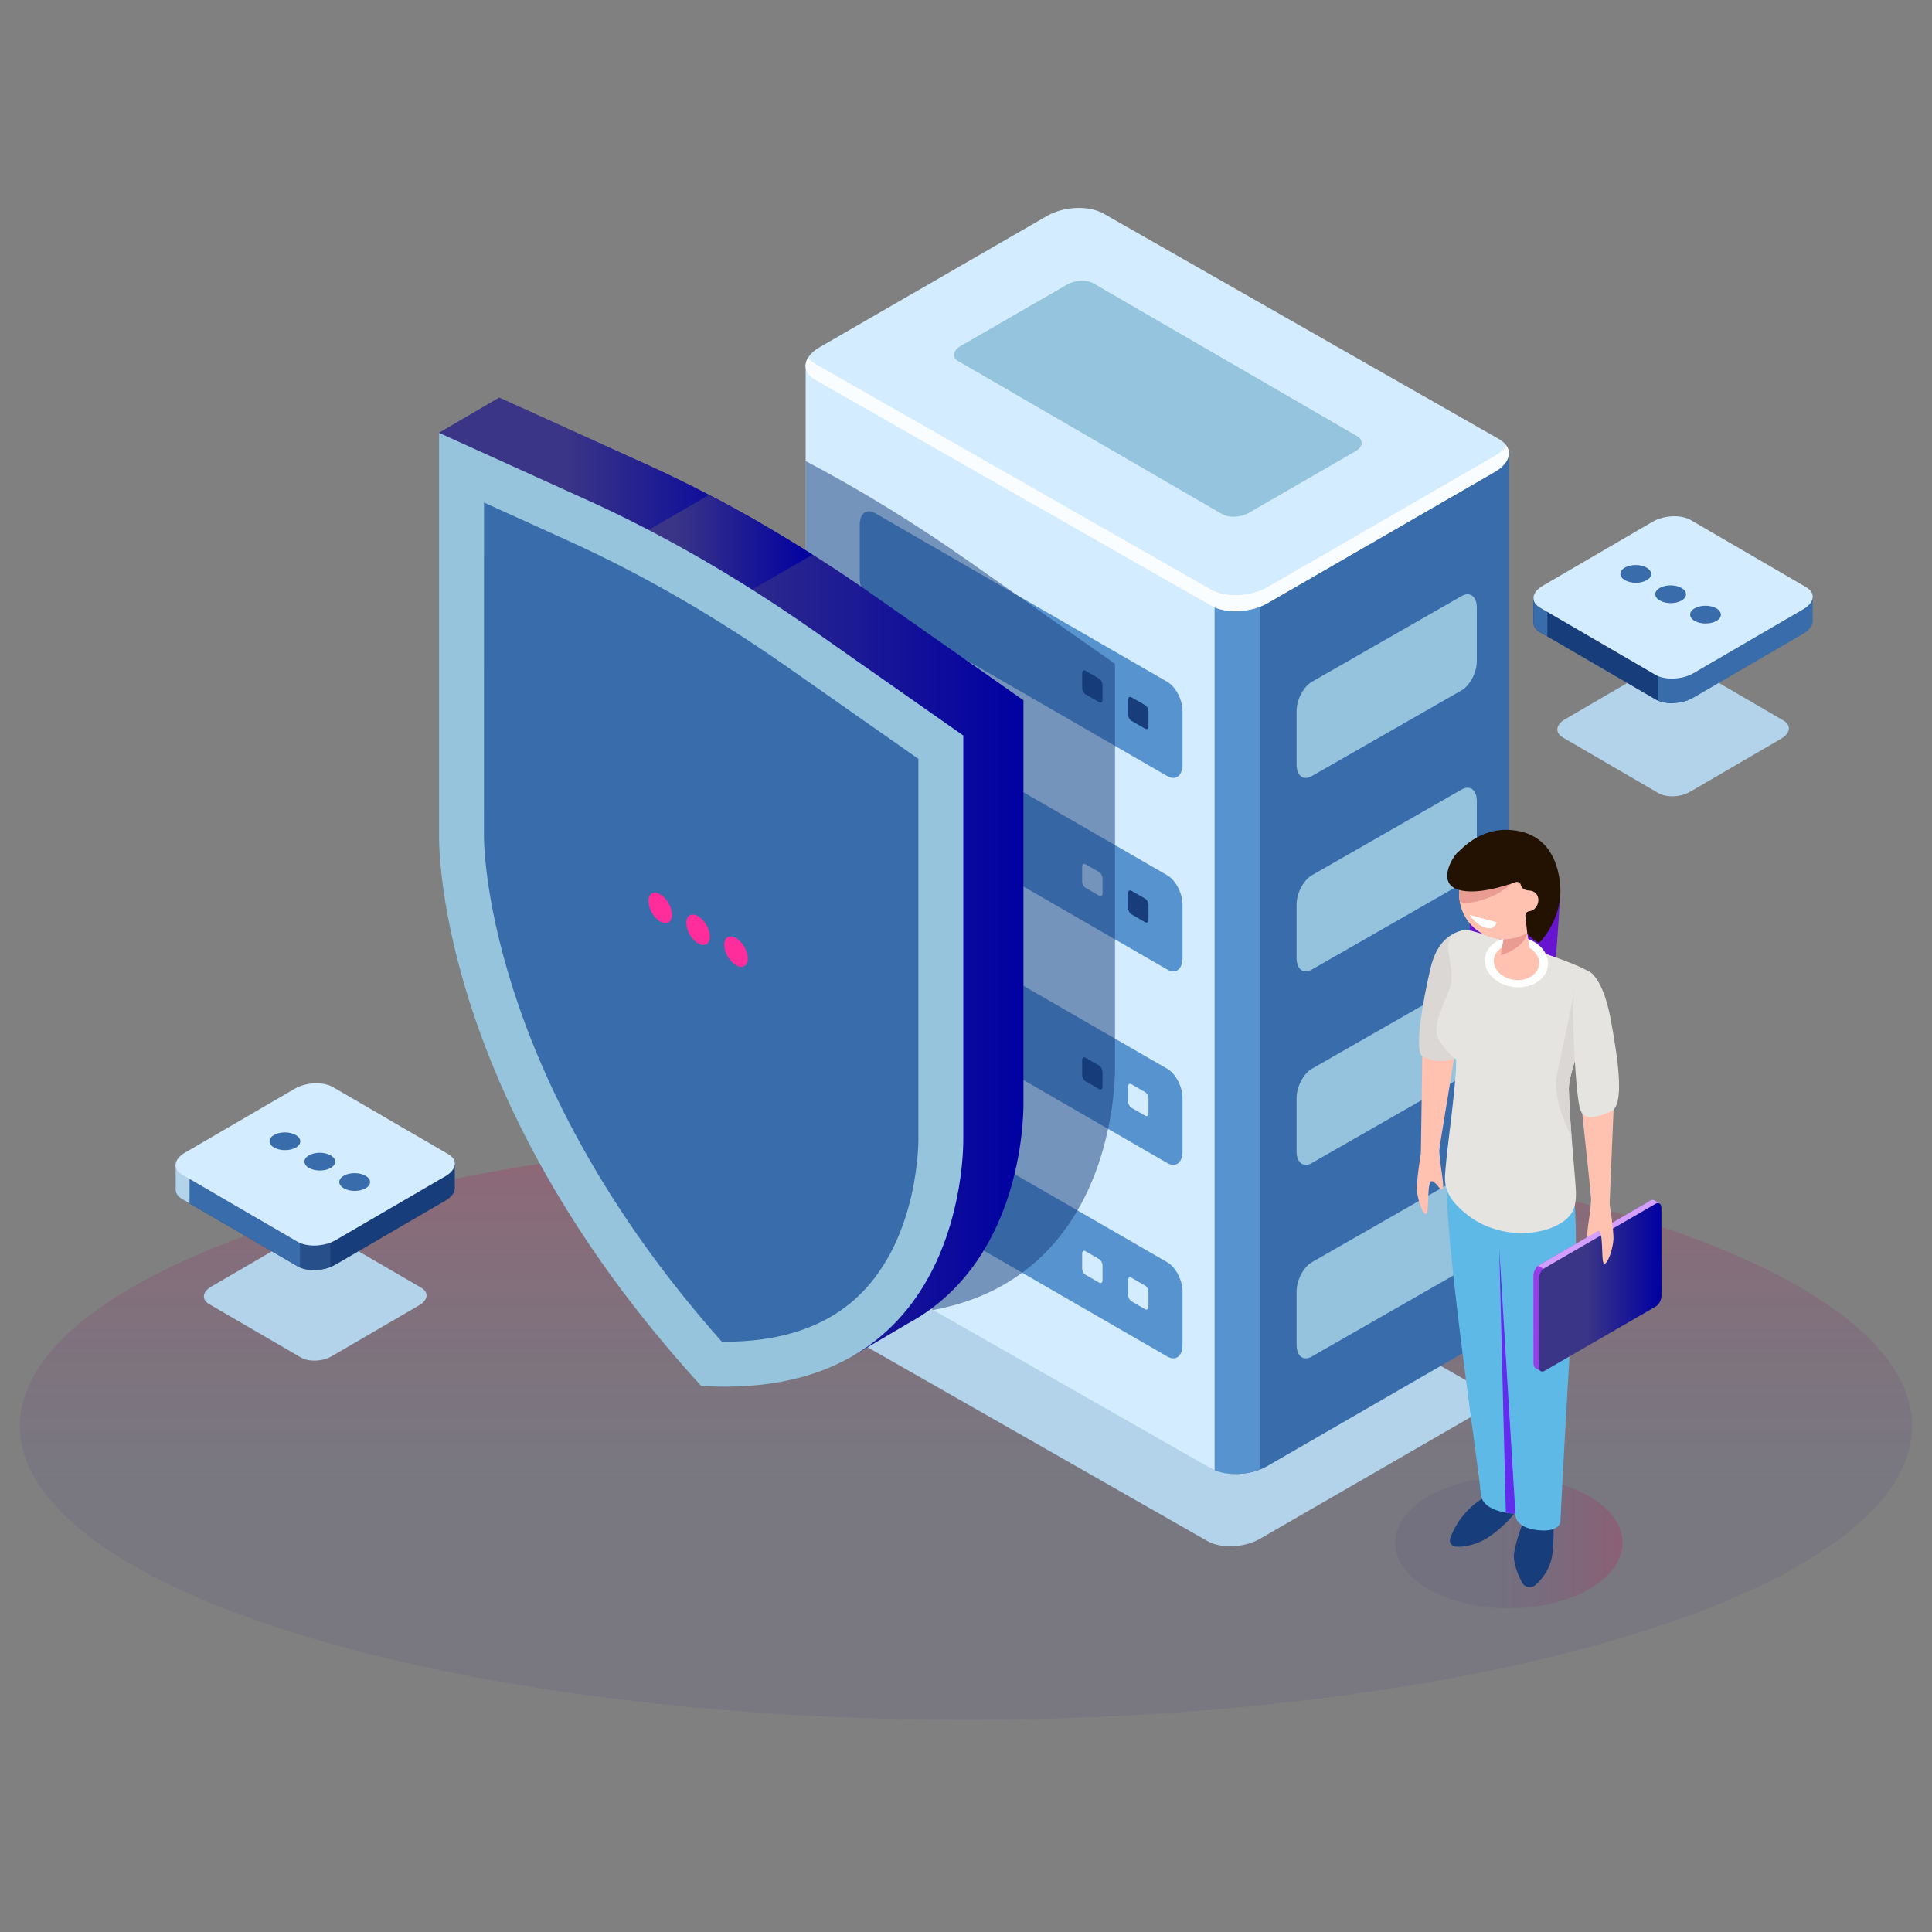 <?xml version="1.0" encoding="utf-8"?>
<!-- Generator: Adobe Illustrator 25.3.1, SVG Export Plug-In . SVG Version: 6.00 Build 0)  -->
<svg version="1.1" id="Layer_1" xmlns="http://www.w3.org/2000/svg" xmlns:xlink="http://www.w3.org/1999/xlink" x="0px" y="0px"
	 viewBox="0 0 512 512" style="enable-background:new 0 0 512 512;" xml:space="preserve">
<rect x="0" y="0" width="512" height="512" fill="#808080" stroke="none"/>
<style type="text/css">
	.st0{fill:#FFFFFF;stroke:#000000;stroke-miterlimit:10;}
	.st1{fill:url(#SVGID_1_);}
	.st2{fill:#FBFFFF;}
	.st3{fill:url(#SVGID_2_);}
	.st4{fill:#164B72;}
	.st5{fill:url(#SVGID_3_);}
	.st6{fill:url(#SVGID_4_);}
	.st7{fill:url(#SVGID_5_);}
	.st8{fill:url(#SVGID_6_);}
	.st9{fill:#FDFDFD;}
	.st10{fill:url(#SVGID_7_);}
	.st11{fill:url(#SVGID_8_);}
	.st12{fill:url(#SVGID_9_);}
	.st13{fill:#434B58;}
	.st14{fill:#EDF5FB;}
	.st15{fill:url(#SVGID_10_);}
	.st16{fill:#EAF5FF;}
	.st17{fill:#B9E2FC;}
	.st18{fill:url(#SVGID_11_);}
	.st19{fill:url(#SVGID_12_);}
	.st20{fill:#55606A;}
	.st21{fill:url(#SVGID_13_);}
	.st22{fill:url(#SVGID_14_);}
	.st23{fill:url(#SVGID_15_);}
	.st24{fill:url(#SVGID_16_);}
	.st25{fill:#2974B7;}
	.st26{fill:url(#SVGID_17_);}
	.st27{fill:url(#SVGID_18_);}
	.st28{fill:url(#SVGID_19_);}
	.st29{fill:url(#SVGID_20_);}
	.st30{fill:url(#SVGID_21_);}
	.st31{fill:url(#SVGID_22_);}
	.st32{fill:url(#SVGID_23_);}
	.st33{fill:url(#SVGID_24_);}
	.st34{fill:url(#SVGID_25_);}
	.st35{fill:url(#SVGID_26_);}
	.st36{fill:url(#SVGID_27_);}
	.st37{fill:url(#SVGID_28_);}
	.st38{fill:url(#SVGID_29_);}
	.st39{fill:url(#SVGID_30_);}
	.st40{fill:url(#SVGID_31_);}
	.st41{fill:url(#SVGID_32_);}
	.st42{fill:url(#SVGID_33_);}
	.st43{fill:url(#SVGID_34_);}
	.st44{fill:url(#SVGID_35_);}
	.st45{fill:url(#SVGID_36_);}
	.st46{fill:url(#SVGID_37_);}
	.st47{fill:url(#SVGID_38_);}
	.st48{fill:url(#SVGID_39_);}
	.st49{fill:url(#SVGID_40_);}
	.st50{fill:url(#SVGID_41_);}
	.st51{fill:url(#SVGID_42_);}
	.st52{fill:url(#SVGID_43_);}
	.st53{fill:url(#SVGID_44_);}
	.st54{fill:url(#SVGID_45_);}
	.st55{fill:url(#SVGID_46_);}
	.st56{fill:url(#SVGID_47_);}
	.st57{fill:url(#SVGID_48_);}
	.st58{fill:url(#SVGID_49_);}
	.st59{fill:url(#SVGID_50_);}
	.st60{fill:url(#SVGID_51_);}
	.st61{fill:url(#SVGID_52_);}
	.st62{fill:url(#SVGID_53_);}
	.st63{fill:url(#SVGID_54_);}
	.st64{fill:url(#SVGID_55_);}
	.st65{fill:url(#SVGID_56_);}
	.st66{fill:url(#SVGID_57_);}
	.st67{fill:url(#SVGID_58_);}
	.st68{fill:url(#SVGID_59_);}
	.st69{fill:url(#SVGID_60_);}
	.st70{fill:url(#SVGID_61_);}
	.st71{fill:url(#SVGID_62_);}
	.st72{fill:url(#SVGID_63_);}
	.st73{fill:url(#SVGID_64_);}
	.st74{fill:url(#SVGID_65_);}
	.st75{fill:url(#SVGID_66_);}
	.st76{fill:url(#SVGID_67_);}
	.st77{fill:url(#SVGID_68_);}
	.st78{fill:url(#SVGID_69_);}
	.st79{fill:url(#SVGID_70_);}
	.st80{fill:url(#SVGID_71_);}
	.st81{fill:url(#SVGID_72_);}
	.st82{fill:url(#SVGID_73_);}
	.st83{fill:url(#SVGID_74_);}
	.st84{fill:url(#SVGID_75_);}
	.st85{fill:url(#SVGID_76_);}
	.st86{fill:url(#SVGID_77_);}
	.st87{opacity:0.1;}
	.st88{enable-background:new    ;}
	.st89{fill:#E6E6FF;}
	.st90{fill:#AEB6BC;}
	.st91{fill:#C0C0F6;}
	.st92{fill:#ACACE0;}
	.st93{fill:#E9F0F4;}
	.st94{fill:#95C4DE;}
	.st95{fill:#A9D6EA;}
	.st96{fill:#E6E7EC;}
	.st97{fill:#DEF6FF;}
	.st98{fill:#C0C5D1;}
	.st99{fill:url(#SVGID_78_);}
	.st100{fill:#DEFCFF;}
	.st101{fill:#17CFBF;}
	.st102{fill:url(#SVGID_79_);}
	.st103{fill:#6876A5;}
	.st104{fill:#82A5B5;}
	.st105{fill:#5B737E;}
	.st106{fill:#92B8CA;}
	.st107{fill:#ABCFDD;}
	.st108{fill:#EFB185;}
	.st109{fill:#4B23C9;}
	.st110{fill:#242626;}
	.st111{fill:#3B3F3F;}
	.st112{fill:#111114;}
	.st113{fill:#29383D;}
	.st114{fill:#243135;}
	.st115{fill:#354751;}
	.st116{fill:#304047;}
	.st117{fill:#632BEE;}
	.st118{fill:#693DF4;}
	.st119{fill:#DD9569;}
	.st120{fill:#E6A376;}
	.st121{fill:#221101;}
	.st122{fill:#341C09;}
	.st123{fill:url(#SVGID_80_);}
	.st124{fill:url(#SVGID_81_);}
	.st125{opacity:0.3;}
	.st126{fill:#FFD2CD;}
	.st127{opacity:0;}
	.st128{fill:#FFFFFF;}
	.st129{opacity:0.143;}
	.st130{fill:#FCFDFD;}
	.st131{opacity:0.286;}
	.st132{fill:#F9FBFC;}
	.st133{opacity:0.429;}
	.st134{fill:#F6F9FA;}
	.st135{opacity:0.571;}
	.st136{fill:#F2F6F9;}
	.st137{opacity:0.714;}
	.st138{fill:#EFF4F7;}
	.st139{opacity:0.857;}
	.st140{fill:#ECF2F6;}
	.st141{fill:#BFD4DB;}
	.st142{fill:#35C2DA;}
	.st143{clip-path:url(#SVGID_83_);enable-background:new    ;}
	.st144{fill:#B2C5CC;}
	.st145{fill:#ADC0C7;}
	.st146{fill:#A9BBC2;}
	.st147{fill:#A4B6BD;}
	.st148{fill:#A0B1B8;}
	.st149{fill:#9BACB3;}
	.st150{fill:#97A7AD;}
	.st151{fill:#93A2A8;}
	.st152{fill:#8E9DA3;}
	.st153{fill:#8A999E;}
	.st154{fill:#859499;}
	.st155{fill:#818F94;}
	.st156{fill:#7C8A8F;}
	.st157{fill:#78858A;}
	.st158{fill:#738085;}
	.st159{clip-path:url(#SVGID_85_);enable-background:new    ;}
	.st160{fill:#32B5CA;}
	.st161{fill:#30B0C5;}
	.st162{fill:#2FACC0;}
	.st163{fill:#2EA7BB;}
	.st164{fill:#2DA3B6;}
	.st165{fill:#2B9EB1;}
	.st166{fill:#2A9AAC;}
	.st167{fill:#2995A7;}
	.st168{fill:#2891A2;}
	.st169{fill:#268C9D;}
	.st170{clip-path:url(#SVGID_87_);enable-background:new    ;}
	.st171{clip-path:url(#SVGID_89_);enable-background:new    ;}
	.st172{fill:#207684;}
	.st173{fill:#217A89;}
	.st174{fill:#237F8E;}
	.st175{fill:#248393;}
	.st176{fill:#258898;}
	.st177{fill:#131C24;}
	.st178{fill:#5FB9E6;}
	.st179{fill:#77D2FF;}
	.st180{fill:#0A0A0A;}
	.st181{fill:#1B4888;}
	.st182{fill:#184C9F;}
	.st183{fill:#E3E3FC;}
	.st184{fill:#4A4AA8;}
	.st185{fill:#CBC9E5;}
	.st186{fill:#31282E;}
	.st187{fill:#231D21;}
	.st188{fill:#1D2833;}
	.st189{fill:#DEF0F9;}
	.st190{fill:#F1B287;}
	.st191{fill:url(#SVGID_90_);}
	.st192{fill:url(#SVGID_91_);}
	.st193{fill:#1899E5;}
	.st194{opacity:0.8;}
	.st195{fill:#00E7FF;}
	.st196{opacity:0.4;}
	.st197{fill:#D8ECF9;}
	.st198{fill:#FDCDE7;}
	.st199{fill:#F7BADF;}
	.st200{fill:#FFDF75;}
	.st201{fill:#F5E981;}
	.st202{fill:#A2F8F7;}
	.st203{fill:#7EEDEA;}
	.st204{fill:#E7E3E2;}
	.st205{fill:#D7D3D0;}
	.st206{fill:#2B0D04;}
	.st207{fill:#779F29;}
	.st208{fill:#E8A476;}
	.st209{fill:#DB9669;}
	.st210{fill:#EFF3FC;}
	.st211{opacity:0.8;fill:#A09ECA;}
	.st212{opacity:0.8;fill:#E9F0F4;}
	.st213{fill:url(#SVGID_92_);}
	.st214{fill:url(#SVGID_93_);}
	.st215{fill:#B2D3EA;}
	.st216{fill:#396CAA;}
	.st217{fill:#D4ECFF;}
	.st218{fill:#5793CE;}
	.st219{fill:#FAFDFF;}
	.st220{fill:#173D7A;}
	.st221{fill:#95C3DE;}
	.st222{opacity:0.5;fill:#173D7A;}
	.st223{fill:url(#SVGID_94_);}
	.st224{fill:url(#SVGID_95_);}
	.st225{fill:url(#SVGID_96_);}
	.st226{fill:#95C4DC;}
	.st227{fill:#FF2C9C;}
	.st228{fill:#274F89;}
	.st229{fill:#6614CF;}
	.st230{fill:#FFC2B0;}
	.st231{fill:#DBD7D5;}
	.st232{fill:#E6E4E0;}
	.st233{fill:#EA9C92;}
	.st234{fill:#622BED;}
	.st235{fill:#983BE9;}
	.st236{fill:#D29FFF;}
	.st237{fill:url(#SVGID_97_);}
	.st238{fill:#231202;}
	.st239{fill:url(#SVGID_98_);}
	.st240{fill:#747BE3;}
	.st241{fill:#626BDC;}
	.st242{fill:url(#SVGID_99_);}
	.st243{fill:#FAFAFF;}
	.st244{fill:#E0E0FA;}
	.st245{clip-path:url(#SVGID_101_);enable-background:new    ;}
	.st246{fill:#B8387B;}
	.st247{fill:#A1F7F6;}
	.st248{fill:url(#SVGID_102_);}
	.st249{fill:url(#SVGID_103_);}
	.st250{fill:url(#SVGID_104_);}
	.st251{fill:url(#SVGID_105_);}
	.st252{fill:url(#SVGID_106_);}
	.st253{fill:url(#SVGID_107_);}
	.st254{fill:url(#SVGID_108_);}
	.st255{fill:url(#SVGID_109_);}
	.st256{fill:url(#SVGID_110_);}
	.st257{fill:#BAD1DE;}
	.st258{fill:#A3C1CE;}
	.st259{fill:#16365C;}
	.st260{fill:#09294F;}
	.st261{fill:#CAE0EA;}
	.st262{fill:#FEFFFF;}
	.st263{fill:#F2B78F;}
	.st264{fill:#9DBCC9;}
	.st265{fill:#B4B9BC;}
	.st266{fill:#7D8183;}
	.st267{fill:#E3E5E5;}
	.st268{fill:#BDBBBB;}
	.st269{fill:#D2D0D0;}
	.st270{fill:#D5DFE6;}
	.st271{opacity:0.3;fill:#B45EF4;}
	.st272{opacity:0.3;fill:#A1A0CC;}
	.st273{fill:#F2F9FC;}
	.st274{opacity:0.6;}
	.st275{clip-path:url(#SVGID_112_);}
	.st276{fill:url(#SVGID_113_);}
	.st277{fill:#0C75C0;}
	.st278{fill:#EEF7FD;}
	.st279{fill:#D4EBF8;}
	.st280{fill:url(#SVGID_114_);}
	.st281{fill:url(#SVGID_115_);}
	.st282{opacity:0.5;}
	.st283{fill:#8DDFFF;}
	.st284{fill:#CC963E;}
	.st285{fill:#1A4789;}
	.st286{fill:url(#SVGID_116_);}
	.st287{fill:#DCDCDC;}
	.st288{opacity:0.6;fill:#DCDCDC;}
	.st289{opacity:0.657;fill:#DCDCDC;}
	.st290{opacity:0.714;fill:#DCDCDC;}
	.st291{opacity:0.771;fill:#DCDCDC;}
	.st292{opacity:0.829;fill:#DCDCDC;}
	.st293{opacity:0.886;fill:#DCDCDC;}
	.st294{opacity:0.943;fill:#DCDCDC;}
	.st295{opacity:0.514;}
	.st296{opacity:0.343;}
	.st297{opacity:0.257;}
	.st298{opacity:0.171;}
	.st299{opacity:0.086;}
	.st300{opacity:0.7;}
	.st301{fill:#A9FFFE;}
	.st302{fill:#A8FEFD;}
	.st303{fill:#A7FDFC;}
	.st304{fill:#A6FCFB;}
	.st305{fill:#A4FAF9;}
	.st306{fill:#A3F9F8;}
	.st307{fill:url(#SVGID_117_);}
	.st308{clip-path:url(#SVGID_119_);enable-background:new    ;}
	.st309{fill:#EA49BD;}
	.st310{fill:#FF61CB;}
	.st311{fill:#F7C479;}
	.st312{clip-path:url(#SVGID_121_);}
	.st313{fill:url(#SVGID_122_);}
	.st314{opacity:0.8;fill:url(#SVGID_123_);}
	.st315{opacity:0.8;fill:url(#SVGID_124_);}
	.st316{opacity:0.8;fill:url(#SVGID_125_);}
	.st317{fill:url(#SVGID_126_);}
	.st318{fill:url(#SVGID_127_);}
	.st319{fill:#72B5D3;}
	.st320{fill:#DEFBFF;}
	.st321{fill:#FAFFFE;}
	.st322{opacity:0.5;enable-background:new    ;}
	.st323{fill:url(#SVGID_128_);}
	.st324{fill:url(#SVGID_129_);}
	.st325{fill:url(#SVGID_130_);}
	.st326{fill:url(#SVGID_131_);}
	.st327{fill:url(#SVGID_132_);}
	.st328{fill:url(#SVGID_133_);}
	.st329{fill:#0D2445;}
	.st330{opacity:0.8;fill:url(#SVGID_134_);}
	.st331{opacity:0.8;fill:url(#SVGID_135_);}
	.st332{opacity:0.8;fill:url(#SVGID_136_);}
	.st333{fill:url(#SVGID_137_);}
	.st334{fill:url(#SVGID_138_);}
	.st335{fill:url(#SVGID_139_);}
	.st336{fill:#7BD4FE;}
	.st337{opacity:0.5;fill:#DEF6FF;}
	.st338{fill:url(#SVGID_140_);}
	.st339{fill:url(#SVGID_141_);}
	.st340{opacity:0.6;fill:#FFEBC4;}
	.st341{opacity:0.657;fill:#FAE9C7;}
	.st342{opacity:0.714;fill:#F5E7CB;}
	.st343{opacity:0.771;fill:#F0E5CE;}
	.st344{opacity:0.829;fill:#EBE2D2;}
	.st345{opacity:0.886;fill:#E6E0D5;}
	.st346{opacity:0.943;fill:#E1DED9;}
	.st347{opacity:0.6;fill:url(#SVGID_142_);}
	.st348{fill:#8FB6D7;}
	.st349{fill:#558299;}
	.st350{clip-path:url(#SVGID_144_);enable-background:new    ;}
	.st351{fill:#123468;}
	.st352{fill:#113365;}
	.st353{fill:#113163;}
	.st354{fill:#103060;}
	.st355{fill:#102F5E;}
	.st356{fill:#0F2E5B;}
	.st357{fill:#0F2C58;}
	.st358{fill:#0F2B56;}
	.st359{fill:#0E2A53;}
	.st360{fill:#0E2851;}
	.st361{fill:#0D274E;}
	.st362{fill:#3F3F3F;}
	.st363{fill:#0B357C;}
	.st364{fill:#C3BBB7;}
	.st365{fill:#301806;}
	.st366{fill:url(#SVGID_145_);}
	.st367{opacity:0.2;}
	.st368{fill:#808080;}
	.st369{fill:#121929;}
	.st370{fill:#29364B;}
	.st371{fill:#4470C2;}
	.st372{fill:#FF4A4A;}
	.st373{fill:#FF9797;}
	.st374{fill:#CDD9F2;}
	.st375{fill:#86ABF4;}
	.st376{fill:#9BBFFF;}
	.st377{fill:#EBF3FF;}
	.st378{fill:#CCCCCC;}
	.st379{opacity:0.03;}
	.st380{fill:#C9DEFF;}
	.st381{fill:#1B3B8B;}
	.st382{fill:#214C9E;}
	.st383{fill:#FFC597;}
	.st384{fill:none;stroke:#4470C2;stroke-width:0.2;stroke-miterlimit:10;}
	.st385{fill:#5FB8E5;}
	.st386{fill:#1C2838;}
	.st387{fill:#2A5DB0;}
	.st388{fill:url(#SVGID_146_);}
	.st389{fill:url(#SVGID_147_);}
	.st390{fill:#F0F0F9;}
	.st391{opacity:0.7;fill:#16365C;}
	.st392{fill:#1094E5;}
	.st393{fill:#0D6093;}
	.st394{fill:#08324C;}
	.st395{fill:#3D469C;}
	.st396{fill:#E6E7F2;}
	.st397{fill:#6B7FBE;}
	.st398{fill:#EBECF4;}
	.st399{fill:#D9DBED;}
	.st400{fill:#E2E3F1;}
	.st401{fill:#FDFDFE;}
	.st402{fill:#687CBD;}
	.st403{fill:#FEFEFE;}
	.st404{fill:#697CBD;}
	.st405{fill:#6A7DBD;}
	.st406{fill:#3B449B;}
	.st407{fill:url(#SVGID_148_);}
	.st408{fill:url(#SVGID_149_);}
	.st409{fill:url(#SVGID_150_);}
	.st410{fill:#424A9F;}
	.st411{fill:#C3CBE7;}
	.st412{fill:url(#SVGID_151_);stroke:#FFFFFF;stroke-width:5;stroke-miterlimit:10;}
	.st413{fill:url(#SVGID_152_);stroke:#FFFFFF;stroke-width:5;stroke-miterlimit:10;}
	.st414{fill:url(#SVGID_153_);}
	.st415{fill:url(#SVGID_154_);}
	.st416{fill:url(#SVGID_155_);}
	.st417{fill:url(#SVGID_156_);}
	.st418{fill:url(#SVGID_157_);stroke:#FFFFFF;stroke-width:5;stroke-miterlimit:10;}
	.st419{fill:#27BDF3;}
	.st420{fill:#FB6393;}
	.st421{fill:#209CEC;}
	.st422{fill:#EFECEC;}
	.st423{fill:#D9CFCC;}
	.st424{fill:#E8E8EC;}
	.st425{fill:url(#SVGID_158_);stroke:#FFFFFF;stroke-width:3;stroke-miterlimit:10;}
	.st426{fill:url(#SVGID_159_);stroke:#FFFFFF;stroke-width:3;stroke-miterlimit:10;}
	.st427{fill:url(#SVGID_160_);}
	.st428{fill:url(#SVGID_161_);}
</style>
<g>
	<linearGradient id="SVGID_1_" gradientUnits="userSpaceOnUse" x1="256" y1="455.765" x2="256" y2="300.06">
		<stop  offset="0.397" style="stop-color:#3A3586;stop-opacity:0.1"/>
		<stop  offset="1" style="stop-color:#D4004D;stop-opacity:0.2"/>
	</linearGradient>
	<ellipse class="st1" cx="256" cy="377.91" rx="250.74" ry="77.85"/>
	<linearGradient id="SVGID_2_" gradientUnits="userSpaceOnUse" x1="369.717" y1="408.821" x2="429.978" y2="408.821">
		<stop  offset="0.397" style="stop-color:#3A3586;stop-opacity:0.1"/>
		<stop  offset="1" style="stop-color:#D4004D;stop-opacity:0.2"/>
	</linearGradient>
	<ellipse class="st3" cx="399.85" cy="408.82" rx="30.13" ry="17.4"/>
	<path class="st215" d="M319.95,408.38l-97.72-55.72c-3.57-2.06-3.13-5.67,1-8.05l56.23-32.46c4.13-2.38,10.37-2.64,13.94-0.58
		l97.72,55.72c3.57,2.06,3.13,5.67-1,8.05l-56.23,32.46C329.77,410.19,323.52,410.45,319.95,408.38z"/>
	<path class="st216" d="M399.84,348.53L399.84,348.53V120.39l-90.7-23.74l-16.71-9.65c-3.83-2.21-10.53-1.94-14.96,0.62l-15.59,9
		l-48.37-0.03l14.32,220.24c-0.11,1.5,0.73,2.94,2.57,4.01l90.51,68.29c3.83,2.21,10.53,1.94,14.96-0.62l60.32-34.83
		C398.75,352.22,399.98,350.31,399.84,348.53z"/>
	<path class="st217" d="M285.49,85.53c-2.81,0.07-5.72,0.77-8.02,2.1l-15.59,9l-48.37-0.03v228.75c-0.11,1.5,0.73,2.94,2.57,4.01
		l104.83,59.78c1.84,1.06,4.35,1.55,6.94,1.48l1.08-230.18L285.49,85.53z"/>
	<path class="st218" d="M321.88,389.61c3.31,1.42,8.09,1.34,11.96-0.14V157.72h-11.96V389.61z"/>
	<path class="st217" d="M320.92,160.47l-104.83-59.78c-3.83-2.21-3.35-6.08,1.07-8.64l60.32-34.83c4.43-2.56,11.12-2.83,14.96-0.62
		l104.83,59.78c3.83,2.21,3.35,6.08-1.07,8.64l-60.32,34.83C331.45,162.4,324.75,162.68,320.92,160.47z"/>
	<path class="st219" d="M396.19,120.78l-60.32,34.83c-4.43,2.56-11.12,2.83-14.96,0.62L216.08,96.45c-0.85-0.49-1.48-1.07-1.91-1.7
		c-1.32,2.12-0.72,4.42,1.91,5.94l104.83,59.78c3.83,2.21,10.53,1.94,14.96-0.62l60.32-34.83c3.44-1.99,4.49-4.76,2.99-6.94
		C398.58,119.05,397.58,119.98,396.19,120.78z"/>
	<g>
		<path class="st94" d="M323.88,136.24l-69.8-40.46c-1.79-1.04-1.57-2.85,0.5-4.04l28.23-16.3c2.07-1.2,5.21-1.33,7-0.29l69.8,40.46
			c1.79,1.04,1.57,2.85-0.5,4.04l-28.23,16.3C328.81,137.15,325.68,137.28,323.88,136.24z"/>
		<g>
			<path class="st94" d="M286.2,97.6l-4.04-2.34c-0.25-0.14-0.22-0.39,0.07-0.56l3.91-2.25c0.29-0.17,0.72-0.18,0.97-0.04l4.04,2.34
				c0.25,0.14,0.22,0.39-0.07,0.56l-3.91,2.25C286.88,97.72,286.45,97.74,286.2,97.6z"/>
			<path class="st94" d="M299.71,105.37l-4.04-2.34c-0.25-0.14-0.22-0.39,0.07-0.56l3.91-2.25c0.29-0.17,0.72-0.18,0.97-0.04
				l4.04,2.34c0.25,0.14,0.22,0.39-0.07,0.56l-3.91,2.25C300.4,105.49,299.96,105.51,299.71,105.37z"/>
			<path class="st94" d="M313.23,113.14l-4.04-2.34c-0.25-0.14-0.22-0.39,0.07-0.56l3.91-2.25c0.29-0.17,0.72-0.18,0.97-0.04
				l4.04,2.34c0.25,0.14,0.22,0.39-0.07,0.56l-3.91,2.25C313.91,113.26,313.47,113.28,313.23,113.14z"/>
			<path class="st94" d="M326.74,120.91l-4.04-2.34c-0.25-0.14-0.22-0.39,0.07-0.56l3.91-2.25c0.29-0.17,0.72-0.18,0.97-0.04
				l4.04,2.34c0.25,0.14,0.22,0.39-0.07,0.56l-3.91,2.25C327.42,121.03,326.99,121.05,326.74,120.91z"/>
		</g>
		<path class="st94" d="M254.09,95.78l0.08,0.05c0.14-0.1,0.26-0.2,0.42-0.29l28.23-16.3c2.07-1.2,5.21-1.33,7-0.29l69.71,40.41
			c1.65-1.18,1.74-2.8,0.08-3.75l-69.8-40.46c-1.79-1.04-4.93-0.91-7,0.29l-28.23,16.3C252.52,92.94,252.29,94.75,254.09,95.78z"/>
	</g>
	<g>
		<path class="st218" d="M309.34,205.67l-77.46-44.72c-2.23-1.29-4.04-4.75-4.04-7.73v-14.19c0-2.98,1.81-4.35,4.04-3.06
			l77.46,44.72c2.23,1.29,4.04,4.75,4.04,7.73v14.19C313.38,205.59,311.57,206.96,309.34,205.67z"/>
		<g>
			<path class="st220" d="M303.48,193.12l-3.64-2.1c-0.49-0.28-0.88-1.03-0.88-1.68v-3.89c0-0.65,0.39-0.95,0.88-0.67l3.64,2.1
				c0.49,0.28,0.88,1.04,0.88,1.68v3.89C304.36,193.1,303.96,193.4,303.48,193.12z"/>
			<path class="st220" d="M291.3,186.09l-3.64-2.1c-0.49-0.28-0.88-1.03-0.88-1.68v-3.89c0-0.65,0.39-0.95,0.88-0.67l3.64,2.1
				c0.49,0.28,0.88,1.04,0.88,1.68v3.89C292.19,186.08,291.79,186.38,291.3,186.09z"/>
		</g>
	</g>
	<g>
		<path class="st218" d="M309.34,256.94l-77.46-44.72c-2.23-1.29-4.04-4.75-4.04-7.73V190.3c0-2.98,1.81-4.35,4.04-3.06l77.46,44.72
			c2.23,1.29,4.04,4.75,4.04,7.73v14.19C313.38,256.86,311.57,258.23,309.34,256.94z"/>
		<g>
			<path class="st220" d="M303.48,244.4l-3.64-2.1c-0.49-0.28-0.88-1.03-0.88-1.68v-3.89c0-0.65,0.39-0.95,0.88-0.67l3.64,2.1
				c0.49,0.28,0.88,1.04,0.88,1.68v3.89C304.36,244.38,303.96,244.68,303.48,244.4z"/>
			<path class="st217" d="M291.3,237.37l-3.64-2.1c-0.49-0.28-0.88-1.03-0.88-1.68v-3.89c0-0.65,0.39-0.95,0.88-0.67l3.64,2.1
				c0.49,0.28,0.88,1.04,0.88,1.68v3.89C292.19,237.35,291.79,237.65,291.3,237.37z"/>
		</g>
	</g>
	<g>
		<path class="st218" d="M309.34,308.22l-77.46-44.72c-2.23-1.29-4.04-4.75-4.04-7.73v-14.19c0-2.98,1.81-4.35,4.04-3.06
			l77.46,44.72c2.23,1.29,4.04,4.75,4.04,7.73v14.19C313.38,308.14,311.57,309.51,309.34,308.22z"/>
		<g>
			<path class="st217" d="M303.48,295.67l-3.64-2.1c-0.49-0.28-0.88-1.04-0.88-1.68V288c0-0.65,0.39-0.95,0.88-0.67l3.64,2.1
				c0.49,0.28,0.88,1.04,0.88,1.68v3.89C304.36,295.65,303.96,295.95,303.48,295.67z"/>
			<path class="st220" d="M291.3,288.64l-3.64-2.1c-0.49-0.28-0.88-1.04-0.88-1.68v-3.89c0-0.65,0.39-0.95,0.88-0.67l3.64,2.1
				c0.49,0.28,0.88,1.04,0.88,1.68v3.89C292.19,288.63,291.79,288.92,291.3,288.64z"/>
		</g>
	</g>
	<g>
		<path class="st218" d="M309.34,359.49l-77.46-44.72c-2.23-1.29-4.04-4.75-4.04-7.73v-14.19c0-2.98,1.81-4.35,4.04-3.06
			l77.46,44.72c2.23,1.29,4.04,4.75,4.04,7.73v14.19C313.38,359.41,311.57,360.78,309.34,359.49z"/>
		<g>
			<path class="st217" d="M303.48,346.95l-3.64-2.1c-0.49-0.28-0.88-1.04-0.88-1.68v-3.89c0-0.65,0.39-0.95,0.88-0.67l3.64,2.1
				c0.49,0.28,0.88,1.04,0.88,1.68v3.89C304.36,346.93,303.96,347.23,303.48,346.95z"/>
			<path class="st217" d="M291.3,339.92l-3.64-2.1c-0.49-0.28-0.88-1.04-0.88-1.68v-3.89c0-0.65,0.39-0.95,0.88-0.67l3.64,2.1
				c0.49,0.28,0.88,1.04,0.88,1.68v3.89C292.19,339.9,291.79,340.2,291.3,339.92z"/>
		</g>
	</g>
	<g>
		<path class="st221" d="M347.65,205.67l39.68-22.72c2.23-1.29,4.04-4.75,4.04-7.73v-14.19c0-2.98-1.81-4.35-4.04-3.06l-39.68,22.72
			c-2.23,1.29-4.04,4.75-4.04,7.73v14.19C343.61,205.59,345.42,206.96,347.65,205.67z"/>
		<path class="st221" d="M347.65,256.94l39.68-22.72c2.23-1.29,4.04-4.75,4.04-7.73V212.3c0-2.98-1.81-4.35-4.04-3.06l-39.68,22.72
			c-2.23,1.29-4.04,4.75-4.04,7.73v14.19C343.61,256.86,345.42,258.23,347.65,256.94z"/>
		<path class="st221" d="M347.65,308.22l39.68-22.72c2.23-1.29,4.04-4.75,4.04-7.73v-14.19c0-2.98-1.81-4.35-4.04-3.06l-39.68,22.72
			c-2.23,1.29-4.04,4.75-4.04,7.73v14.19C343.61,308.14,345.42,309.51,347.65,308.22z"/>
		<path class="st221" d="M347.65,359.49l39.68-22.72c2.23-1.29,4.04-4.75,4.04-7.73v-14.19c0-2.98-1.81-4.35-4.04-3.06l-39.68,22.72
			c-2.23,1.29-4.04,4.75-4.04,7.73v14.19C343.61,359.41,345.42,360.78,347.65,359.49z"/>
	</g>
	<path class="st222" d="M295.49,175.91l-39.48-27.68c-14.12-9.9-28.33-18.59-42.5-26.04v203.17c-0.11,1.5,0.73,2.94,2.57,4.01
		l31.21,17.8c49.91-9.29,48.2-64.88,48.2-64.88V175.91z"/>
	<linearGradient id="SVGID_3_" gradientUnits="userSpaceOnUse" x1="116.36" y1="232.244" x2="271.222" y2="232.244">
		<stop  offset="0.397" style="stop-color:#3A3586"/>
		<stop  offset="1" style="stop-color:#0000A2"/>
	</linearGradient>
	<path class="st5" d="M271.22,291.95V185.58l-39.48-27.68c-19.93-13.97-40.03-25.58-59.96-34.62l-39.48-17.9l-15.94,9.33L134,127.51
		v83.26c0,0-2.17,67.88,69.46,146.2c9.21,0.56,17.2-0.12,24.13-1.72l-1.19,3.86l14.02-8.26c1.21-0.65,2.37-1.33,3.49-2.05l0.2-0.12
		l-0.01,0C272.39,330.38,271.22,291.95,271.22,291.95z"/>
	<linearGradient id="SVGID_4_" gradientUnits="userSpaceOnUse" x1="116.36" y1="141.576" x2="201.678" y2="141.576">
		<stop  offset="0.397" style="stop-color:#3A3586"/>
		<stop  offset="1" style="stop-color:#0000A2"/>
	</linearGradient>
	<path class="st6" d="M201.68,138.7c-9.98-5.76-19.96-10.9-29.9-15.41l-39.48-17.9l-15.94,9.33L134,127.51v50.26L201.68,138.7z"/>
	<linearGradient id="SVGID_5_" gradientUnits="userSpaceOnUse" x1="154.656" y1="148.678" x2="215.341" y2="148.678">
		<stop  offset="0.397" style="stop-color:#3A3586"/>
		<stop  offset="1" style="stop-color:#0000A2"/>
	</linearGradient>
	<path class="st7" d="M187.93,131.16l-33.27,19.21l27.4,15.82l33.28-19.21C206.21,141.2,197.06,135.92,187.93,131.16z"/>
	<path class="st226" d="M255.28,301.28V194.92l-39.48-27.68c-19.93-13.97-40.03-25.58-59.96-34.62l-39.48-17.9v106.37
		c0,0-2.17,67.88,69.46,146.2C257.44,371.66,255.28,301.28,255.28,301.28z"/>
	<path class="st216" d="M227.76,343.2c-8.62,8.36-20.87,12.53-36.47,12.37c-63.69-71.75-63.04-133.53-63.03-134.11l0.01-88.28
		l22.66,10.28c19.22,8.72,38.75,19.99,58.04,33.52l34.41,24.13v100.17l0.01,0.37C243.39,301.91,243.72,327.71,227.76,343.2z"/>
	<g>
		<path class="st227" d="M191.92,250.39c0,1.99,1.4,4.41,3.12,5.4c1.72,0.99,3.12,0.19,3.12-1.8c0-1.99-1.4-4.41-3.12-5.4
			C193.31,247.6,191.92,248.4,191.92,250.39z"/>
		<path class="st227" d="M181.88,244.6c0,1.99,1.4,4.41,3.12,5.4c1.72,0.99,3.12,0.19,3.12-1.8c0-1.99-1.4-4.41-3.12-5.4
			C183.28,241.8,181.88,242.61,181.88,244.6z"/>
		<path class="st227" d="M171.84,238.8c0,1.99,1.4,4.41,3.12,5.4c1.72,0.99,3.12,0.19,3.12-1.8s-1.4-4.41-3.12-5.4
			C173.24,236.01,171.84,236.81,171.84,238.8z"/>
	</g>
	<g>
		<g>
			<g>
				<path class="st215" d="M79.8,359.78L55.42,345.6c-2.06-1.19-1.8-3.26,0.58-4.64l23.24-13.54c2.38-1.37,5.97-1.52,8.03-0.33
					l24.38,14.19c2.06,1.19,1.8,3.26-0.58,4.64l-23.24,13.54C85.46,360.82,81.86,360.97,79.8,359.78z"/>
				<path class="st220" d="M120.52,314.69L120.52,314.69v-6.13l-32.53-0.02l0.22-0.01c-2.58-1.49-7.09-1.3-10.07,0.42l0.96-0.4
					l-32.56-0.02v6.54c-0.07,1.01,0.49,1.98,1.73,2.7l30.58,17.79c2.58,1.49,7.09,1.3,10.07-0.42l29.15-16.98
					C119.79,317.17,120.62,315.88,120.52,314.69z"/>
				<path class="st216" d="M83.54,307.54c-1.89,0.05-3.85,0.52-5.4,1.42l0.96-0.4l-32.56-0.02v6.54c-0.07,1.01,0.49,1.98,1.73,2.7
					l30.58,17.79c1.24,0.72,2.93,1.04,4.67,1L83.54,307.54z"/>
				<path class="st215" d="M50.23,308.54l-3.69,0v6.54c-0.07,1.01,0.49,1.98,1.73,2.7l1.96,1.13V308.54z"/>
				<path class="st228" d="M79.5,335.88c2.23,0.95,5.45,0.9,8.05-0.09v-8.56H79.5V335.88z"/>
				<path class="st217" d="M78.86,329.08l-30.58-17.79c-2.58-1.49-2.26-4.09,0.72-5.81l29.15-16.98c2.98-1.72,7.49-1.91,10.07-0.42
					l30.58,17.79c2.58,1.49,2.26,4.09-0.72,5.81l-29.15,16.98C85.95,330.38,81.44,330.57,78.86,329.08z"/>
			</g>
		</g>
		<g>
			<path class="st216" d="M78.38,304.13c-1.6,0.91-4.17,0.9-5.76-0.03c-1.59-0.93-1.58-2.42,0.02-3.33c1.6-0.91,4.17-0.9,5.76,0.03
				C79.98,301.73,79.98,303.22,78.38,304.13z"/>
			<path class="st216" d="M87.62,309.53c-1.6,0.91-4.17,0.9-5.76-0.03c-1.59-0.93-1.58-2.42,0.02-3.33c1.6-0.91,4.17-0.9,5.76,0.03
				C89.23,307.13,89.22,308.62,87.62,309.53z"/>
			<path class="st216" d="M96.86,314.93c-1.6,0.91-4.17,0.9-5.76-0.03c-1.59-0.93-1.58-2.42,0.02-3.33c1.6-0.91,4.17-0.9,5.76,0.03
				C98.47,312.53,98.46,314.02,96.86,314.93z"/>
		</g>
	</g>
	<path class="st229" d="M413.52,235.86c0,0-0.64,13.19-1.64,22.05c-1,8.86-22.35-6.81-22.35-6.81v-10.09L413.52,235.86z"/>
	<path class="st220" d="M402.15,399.94c-0.32,0.8-5.85,7.53-11.38,9.22c-2.4,0.73-4.02,0.83-5.08,0.7
		c-1.06-0.13-1.72-1.22-1.36-2.23c0.95-2.68,3.68-8.26,10.61-11.7C404.31,391.28,402.15,399.94,402.15,399.94z"/>
	<path class="st220" d="M403.99,402.53c0,0-2.08,4.89-2.73,8.98c-0.39,2.49,0.98,5.73,2.1,7.88c0.7,1.33,2.47,1.63,3.59,0.62
		c1.81-1.64,4.11-4.49,4.49-8.58c0.64-6.89,0-8.1,0-8.1L403.99,402.53z"/>
	<path class="st178" d="M417.31,319.21c0,0,0.72,8.69,0,18.31c-0.72,9.62-3.3,54.6-3.78,65.42c0,0,0.24,3.28-6.1,2.55
		c-6.34-0.72-5.83-4.36-5.83-4.36s-8.91-0.12-9.19-5.37c-0.28-5.25-9.12-62.69-9.12-83.34L417.31,319.21z"/>
	<polygon class="st230" points="386.35,274.33 381.22,305.75 376.54,305.67 376.97,276.88 	"/>
	<path class="st231" d="M388.51,246.51c0,0-6.93-0.18-9.35,9.84c-2.41,10.02-4.3,22.56-2.2,23.6c6.3,3.13,10.29-0.53,10.29-0.53
		L388.51,246.51z"/>
	<path class="st232" d="M386.43,246.94c1.18-0.49,2.51-0.56,3.74-0.21c5.91,1.7,28.11,8.21,31.77,11.34
		c4.23,3.61-6.34,23.92-6.19,30.58c0.15,6.66,0.9,14.51,1.49,21.75c0.59,7.24,1.38,11.21-4.54,14.28
		c-5.92,3.08-16.03,3.22-23.6-2.55c-7.57-5.77-6.19-9.71-5.88-13.9c0.31-4.19,2.89-22.29,2.67-27.43c0,0-2.67-1.96-4.64-5.33
		c-1.98-3.37,1.51-9.56,2.96-13.59c1.45-4.03-0.82-8.63-0.37-11.91C384.09,248.29,385.17,247.47,386.43,246.94z"/>
	<path class="st128" d="M393.53,253.86c-0.47,3.66,2.89,7.1,7.49,7.69c4.61,0.59,8.72-1.9,9.19-5.55s-2.89-7.1-7.49-7.69
		C398.11,247.72,394,250.2,393.53,253.86z"/>
	<path class="st230" d="M395.91,254.17c-0.33,2.61,2.06,5.08,5.36,5.5c3.29,0.42,6.23-1.36,6.57-3.97c0.33-2.61-2.06-5.08-5.36-5.5
		C399.19,249.78,396.24,251.55,395.91,254.17z"/>
	<path class="st230" d="M399.18,245.58c0,0,4.01-3.3,4.8-1.63c0.79,1.67,1.44,8.83,1.44,8.83l-7.96,2.14l1.21-7.26
		C398.66,247.67,397.07,246.32,399.18,245.58z"/>
	<path class="st230" d="M386.74,237.73c0.39,6.55,6.01,11.55,12.57,11.16c6.55-0.39,11.55-6.01,11.16-12.57
		c-0.39-6.55-6.01-11.55-12.57-11.16C391.35,225.55,386.35,231.18,386.74,237.73z"/>
	<path class="st233" d="M404.53,246.03c0.07,0.37,0.14,0.78,0.2,1.19c-0.8,4.14-6.99,5.95-6.99,5.95l0.91-5.49
		c0,0-0.75-0.64-0.54-1.27C400.57,245.63,403.65,244.94,404.53,246.03z"/>
	<path class="st230" d="M386.74,237.73c0.39,6.55,6.01,11.55,12.57,11.16c6.55-0.39,11.55-6.01,11.16-12.57
		c-0.39-6.55-6.01-11.55-12.57-11.16C391.35,225.55,386.35,231.18,386.74,237.73z"/>
	<polygon class="st230" points="427.89,287.34 426.56,319.15 421.91,319.63 418.88,291 	"/>
	<path class="st231" d="M412.61,284.68c1.54-6.79,4.58-21.8,4.58-21.8l1.3,14.92c-1.5,4.43-2.79,8.49-2.73,10.84
		c0.09,3.91,0.39,8.23,0.73,12.59l0,0.01C416.49,301.26,411.07,291.47,412.61,284.68z"/>
	<path class="st232" d="M421.06,257.42c0,0,3.72,1.42,5.82,12.84c2.1,11.42,3.68,22.86-0.07,24.34c-3.75,1.47-6.89,2.58-7.99-0.47
		c-1.1-3.05-1.79-17.77-1.92-23.07C416.75,265.77,416.55,258.47,421.06,257.42z"/>
	<path class="st234" d="M401.6,401.14c0,0-1.1-0.02-2.54-0.26l0,0l-1.74-69.92L401.6,401.14z"/>
	<path class="st235" d="M408.33,363.37l2.47-3.23l26.02-15.06c0.83-0.48,1.51-1.78,1.51-2.89l-0.02-21.3l1.5-1.95l-1.41-0.81l0,0
		c-0.27-0.17-0.63-0.17-1.02,0.06l-29.49,17.07c-0.83,0.48-1.51,1.78-1.51,2.89l0.02,23.2c0,0.63,0.22,1.06,0.55,1.24l0,0
		L408.33,363.37z"/>
	<path class="st236" d="M426.32,351.16l1.85-1.07l10.15-17.63l-0.01-11.58l1.5-1.95l-1.41-0.81l0,0c-0.27-0.17-0.63-0.17-1.02,0.06
		l-29.49,17.07c-0.44,0.26-0.84,0.74-1.11,1.3L426.32,351.16z"/>
	<path class="st236" d="M439.14,319.8l0.66-0.87l-1.41-0.81l0,0c-0.27-0.17-0.63-0.17-1.02,0.06l-0.52,0.3L439.14,319.8z"/>
	<path class="st235" d="M407.62,335.44c-0.65,0.54-1.16,1.55-1.23,2.48l2.88,1.66l1.38-2.4L407.62,335.44z"/>
	<linearGradient id="SVGID_6_" gradientUnits="userSpaceOnUse" x1="407.784" y1="341.146" x2="440.316" y2="341.146">
		<stop  offset="0.397" style="stop-color:#3A3586"/>
		<stop  offset="1" style="stop-color:#0000A2"/>
	</linearGradient>
	<path class="st8" d="M409.29,336.07L438.78,319c0.83-0.48,1.51,0.03,1.51,1.14l0.02,23.2c0,1.11-0.67,2.41-1.51,2.89l-29.49,17.07
		c-0.83,0.48-1.51-0.03-1.51-1.14l-0.02-23.2C407.78,337.84,408.46,336.55,409.29,336.07z"/>
	<path class="st230" d="M426.52,318.88c0,0,1.23,7.42,1.04,9.8c-0.19,2.38-1.46,6.3-2.42,6.22c-0.97-0.08-0.03-9.56-1.73-8.62
		c-1.7,0.94-1.87,2.56-2.64,1.99c-0.77-0.57,1.34-8.67,0.78-12.19C420.99,312.57,426.52,318.88,426.52,318.88z"/>
	<path class="st230" d="M376.54,305.67c0,0-1.23,7.42-1.04,9.8c0.18,2.38,1.46,6.3,2.42,6.22c0.97-0.08,0.03-9.56,1.73-8.62
		c1.7,0.94,1.87,2.56,2.64,1.99c0.77-0.57-1.34-8.67-0.78-12.19C382.08,299.36,376.54,305.67,376.54,305.67z"/>
	<path class="st233" d="M394.04,238.07c-5.96,2.12-7.12,0.83-7.18,0.76c-0.05-0.36-0.1-0.72-0.12-1.09c-0.08-1.32,0.07-2.59,0.4-3.8
		l15.47-2.09C402.61,231.85,400.16,235.89,394.04,238.07z"/>
	<path class="st238" d="M386.31,225.89c1.41-1.2,6.48-7.16,15.56-5.75c5.68,0.88,10.46,4.75,11.52,13.59
		c0.72,5.95-1.47,11.82-5.49,16.15c-0.22-0.1-0.44-0.19-0.65-0.33c-2.27-1.5-2.52-2.32-2.52-2.33l-0.5-4.51
		c0.02-0.64,0.49-1.21,1.13-1.25c0.49-0.03,1.09-0.27,1.66-1.01c1.3-1.71,0.7-4.37-1.91-4.47c-1.36-0.05-1.89-0.79-2.08-1.48
		c-0.17-0.6-0.8-0.94-1.39-0.72c-2.97,1.07-10.28,3.39-14.99,2.06C380.63,234.12,384.91,227.1,386.31,225.89z"/>
	<path class="st128" d="M393.09,243.44l-3.64-1c0,0,1.74,2.73,4.27,3.43c2.53,0.7,2.93-1.45,2.93-1.45L393.09,243.44z"/>
	<polygon class="st236" points="420.34,328.04 423.44,326.27 422.28,328.17 420.71,328.75 	"/>
	<path class="st215" d="M439.51,210.19l-25.36-14.76c-2.14-1.24-1.87-3.39,0.6-4.82l24.17-14.08c2.47-1.43,6.21-1.58,8.35-0.35
		l25.36,14.76c2.14,1.24,1.87,3.39-0.6,4.82l-24.17,14.08C445.38,211.27,441.65,211.43,439.51,210.19z"/>
	<path class="st216" d="M480.38,164.44L480.38,164.44v-6.13l-32.53-0.02l0.22-0.01c-2.58-1.49-7.09-1.3-10.07,0.42l0.96-0.4
		l-32.56-0.02v6.54c-0.07,1.01,0.49,1.98,1.73,2.7l30.58,17.79c2.58,1.49,7.09,1.3,10.07-0.42l29.15-16.98
		C479.64,166.92,480.47,165.64,480.38,164.44z"/>
	<path class="st220" d="M443.39,157.29c-1.89,0.05-3.85,0.52-5.4,1.42l0.96-0.4l-32.56-0.02v6.54c-0.07,1.01,0.49,1.98,1.73,2.7
		l30.58,17.79c1.24,0.72,2.93,1.04,4.67,1L443.39,157.29z"/>
	<path class="st216" d="M410.08,158.29l-3.69,0v6.54c-0.07,1.01,0.49,1.98,1.73,2.7l1.96,1.13V158.29z"/>
	<path class="st216" d="M439.35,185.63c2.23,0.95,5.45,0.9,8.05-0.09v-8.56h-8.05V185.63z"/>
	<path class="st217" d="M438.71,178.83l-30.58-17.79c-2.58-1.49-2.26-4.09,0.72-5.81L438,138.24c2.98-1.72,7.49-1.91,10.07-0.42
		l30.58,17.79c2.58,1.49,2.26,4.09-0.72,5.81l-29.15,16.98C445.8,180.13,441.29,180.32,438.71,178.83z"/>
	<g>
		<path class="st216" d="M436.37,153.77c-1.6,0.91-4.17,0.9-5.76-0.03c-1.59-0.93-1.58-2.42,0.02-3.33c1.6-0.91,4.17-0.9,5.76,0.03
			C437.97,151.37,437.97,152.86,436.37,153.77z"/>
		<path class="st216" d="M445.61,159.16c-1.6,0.91-4.17,0.9-5.76-0.03s-1.58-2.42,0.02-3.33c1.6-0.91,4.17-0.9,5.76,0.03
			C447.21,156.76,447.21,158.25,445.61,159.16z"/>
		<path class="st216" d="M454.85,164.56c-1.6,0.91-4.17,0.9-5.76-0.03c-1.59-0.93-1.58-2.42,0.02-3.33c1.6-0.91,4.17-0.9,5.76,0.03
			C456.46,162.16,456.45,163.65,454.85,164.56z"/>
	</g>
</g>
</svg>

